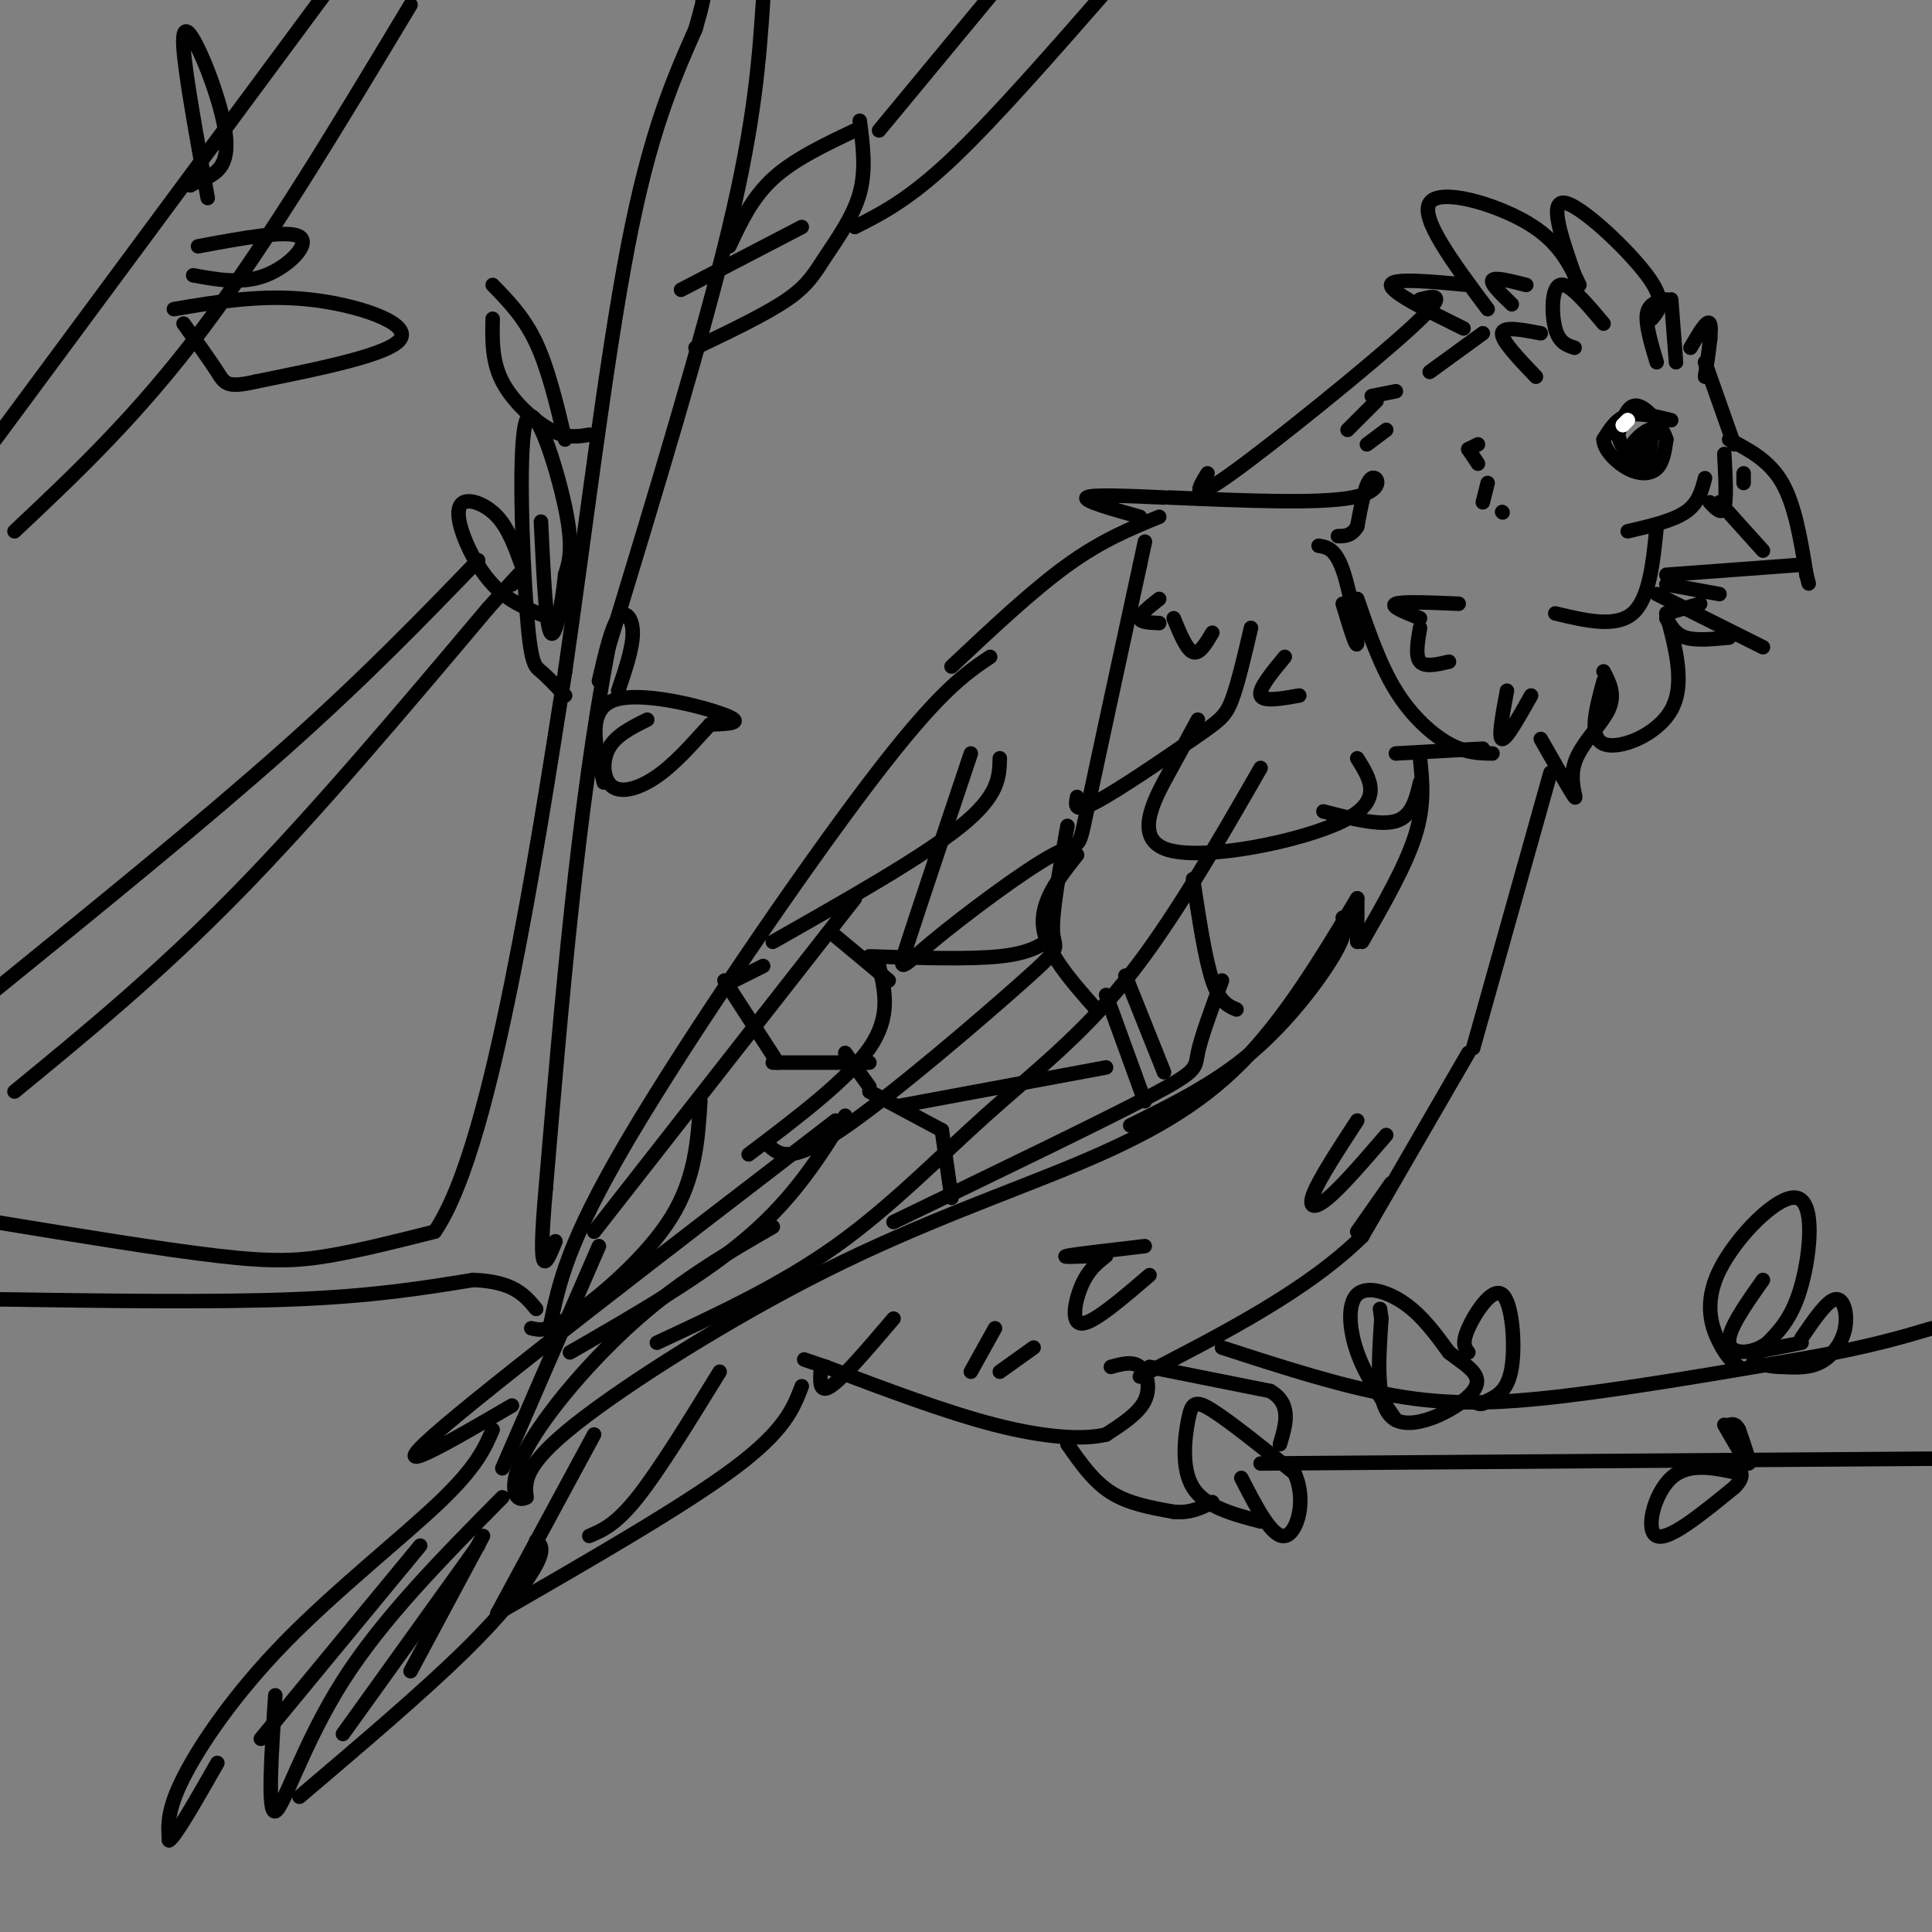 <svg viewBox='0 0 400 400' version='1.1' xmlns='http://www.w3.org/2000/svg' xmlns:xlink='http://www.w3.org/1999/xlink'><rect x="0" y="0" width="400" height="400" fill="#808080" stroke="none"/><g fill='none' stroke='#000000' stroke-width='3' stroke-linecap='round' stroke-linejoin='round'><path d='M250,98c-1.956,3.200 -3.911,6.400 5,0c8.911,-6.400 28.689,-22.400 37,-30c8.311,-7.600 5.156,-6.800 2,-6'/><path d='M342,66c1.511,-1.800 3.022,-3.600 -1,-9c-4.022,-5.400 -13.578,-14.400 -17,-15c-3.422,-0.600 -0.711,7.200 2,15'/><path d='M327,59c-2.156,-4.556 -4.311,-9.111 -11,-13c-6.689,-3.889 -17.911,-7.111 -20,-4c-2.089,3.111 4.956,12.556 12,22'/><path d='M304,59c-7.917,-0.750 -15.833,-1.500 -16,0c-0.167,1.500 7.417,5.250 15,9'/><path d='M307,69c0.000,0.000 -11.000,8.000 -11,8'/><path d='M319,69c-3.917,-0.750 -7.833,-1.500 -8,0c-0.167,1.500 3.417,5.250 7,9'/><path d='M332,67c-3.600,-4.289 -7.200,-8.578 -9,-8c-1.800,0.578 -1.800,6.022 -1,9c0.800,2.978 2.400,3.489 4,4'/><path d='M343,75c-1.167,-3.917 -2.333,-7.833 -2,-10c0.333,-2.167 2.167,-2.583 4,-3'/><path d='M346,62c0.000,0.000 1.000,13.000 1,13'/><path d='M354,70c0.000,0.000 0.100,0.100 0.1,0.1'/><path d='M316,59c-3.250,-0.833 -6.500,-1.667 -7,-1c-0.500,0.667 1.750,2.833 4,5'/><path d='M350,72c1.750,-3.000 3.500,-6.000 4,-5c0.500,1.000 -0.250,6.000 -1,11'/><path d='M353,75c0.000,0.000 6.000,17.000 6,17'/><path d='M358,91c4.167,2.167 8.333,4.333 11,9c2.667,4.667 3.833,11.833 5,19'/><path d='M374,119c0.833,3.167 0.417,1.583 0,0'/><path d='M372,117c0.000,0.000 -27.000,2.000 -27,2'/><path d='M357,94c0.250,4.667 0.500,9.333 0,11c-0.500,1.667 -1.750,0.333 -3,-1'/><path d='M353,99c-0.667,2.583 -1.333,5.167 -4,7c-2.667,1.833 -7.333,2.917 -12,4'/><path d='M343,109c-0.750,7.500 -1.500,15.000 -5,18c-3.500,3.000 -9.750,1.500 -16,0'/><path d='M343,123c0.000,0.000 22.000,11.000 22,11'/><path d='M358,132c-3.417,0.333 -6.833,0.667 -9,0c-2.167,-0.667 -3.083,-2.333 -4,-4'/><path d='M345,121c0.000,0.000 11.000,2.000 11,2'/><path d='M352,125c0.000,0.000 -7.000,2.000 -7,2'/><path d='M345,127c1.978,7.378 3.956,14.756 1,20c-2.956,5.244 -10.844,8.356 -14,7c-3.156,-1.356 -1.578,-7.178 0,-13'/><path d='M332,139c1.256,2.417 2.512,4.833 1,8c-1.512,3.167 -5.792,7.083 -7,11c-1.208,3.917 0.655,7.833 0,7c-0.655,-0.833 -3.827,-6.417 -7,-12'/><path d='M317,144c-2.583,4.583 -5.167,9.167 -6,9c-0.833,-0.167 0.083,-5.083 1,-10'/><path d='M302,125c-5.833,-0.250 -11.667,-0.500 -13,0c-1.333,0.500 1.833,1.750 5,3'/><path d='M294,130c-0.500,2.917 -1.000,5.833 0,7c1.000,1.167 3.500,0.583 6,0'/><path d='M242,103c15.533,0.667 31.067,1.333 38,0c6.933,-1.333 5.267,-4.667 4,-4c-1.267,0.667 -2.133,5.333 -3,10'/><path d='M281,109c-1.167,2.000 -2.583,2.000 -4,2'/><path d='M273,113c1.711,0.267 3.422,0.533 5,5c1.578,4.467 3.022,13.133 3,15c-0.022,1.867 -1.511,-3.067 -3,-8'/><path d='M281,124c2.356,6.844 4.711,13.689 8,19c3.289,5.311 7.511,9.089 11,11c3.489,1.911 6.244,1.956 9,2'/><path d='M307,155c0.000,0.000 -18.000,1.000 -18,1'/><path d='M294,157c0.500,4.833 1.000,9.667 -1,16c-2.000,6.333 -6.500,14.167 -11,22'/><path d='M281,195c0.000,0.000 0.000,-9.000 0,-9'/><path d='M281,186c-7.470,12.427 -14.941,24.855 -24,34c-9.059,9.145 -19.707,15.008 -34,21c-14.293,5.992 -32.233,12.113 -52,22c-19.767,9.887 -41.362,23.539 -52,32c-10.638,8.461 -10.319,11.730 -10,15'/><path d='M109,310c-2.583,1.440 -4.042,-2.458 0,-10c4.042,-7.542 13.583,-18.726 23,-27c9.417,-8.274 18.708,-13.637 28,-19'/><path d='M104,304c0.000,0.000 20.000,-46.000 20,-46'/><path d='M106,291c-13.583,7.917 -27.167,15.833 -16,6c11.167,-9.833 47.083,-37.417 83,-65'/><path d='M110,275c1.711,0.422 3.422,0.844 9,-3c5.578,-3.844 15.022,-11.956 20,-20c4.978,-8.044 5.489,-16.022 6,-24'/><path d='M114,274c1.756,-8.400 3.511,-16.800 16,-38c12.489,-21.200 35.711,-55.200 50,-74c14.289,-18.800 19.644,-22.400 25,-26'/><path d='M241,103c-7.583,-0.333 -15.167,-0.667 -16,0c-0.833,0.667 5.083,2.333 11,4'/><path d='M240,107c-5.917,2.417 -11.833,4.833 -19,10c-7.167,5.167 -15.583,13.083 -24,21'/><path d='M160,195c15.583,-8.833 31.167,-17.667 39,-24c7.833,-6.333 7.917,-10.167 8,-14'/><path d='M201,156c-5.341,15.928 -10.683,31.856 -13,39c-2.317,7.144 -1.611,5.502 5,0c6.611,-5.502 19.126,-14.866 25,-18c5.874,-3.134 5.107,-0.038 7,-9c1.893,-8.962 6.447,-29.981 11,-51'/><path d='M236,117c1.833,-8.500 0.917,-4.250 0,0'/><path d='M223,165c-0.357,1.744 -0.714,3.488 4,1c4.714,-2.488 14.500,-9.208 20,-13c5.500,-3.792 6.714,-4.655 8,-8c1.286,-3.345 2.643,-9.173 4,-15'/><path d='M248,149c-1.482,2.738 -2.964,5.476 -6,11c-3.036,5.524 -7.625,13.833 0,16c7.625,2.167 27.464,-1.810 36,-6c8.536,-4.190 5.768,-8.595 3,-13'/><path d='M274,168c5.833,1.500 11.667,3.000 15,2c3.333,-1.000 4.167,-4.500 5,-8'/><path d='M240,124c-2.000,1.583 -4.000,3.167 -4,4c0.000,0.833 2.000,0.917 4,1'/><path d='M243,128c1.333,3.250 2.667,6.500 4,7c1.333,0.500 2.667,-1.750 4,-4'/><path d='M123,255c0.000,0.000 54.000,-69.000 54,-69'/><path d='M155,239c10.250,-7.750 20.500,-15.500 25,-22c4.500,-6.500 3.250,-11.750 2,-17'/><path d='M118,280c13.750,-7.917 27.500,-15.833 37,-24c9.500,-8.167 14.750,-16.583 20,-25'/><path d='M136,278c12.827,-5.970 25.655,-11.940 37,-20c11.345,-8.060 21.208,-18.208 31,-27c9.792,-8.792 19.512,-16.226 29,-28c9.488,-11.774 18.744,-27.887 28,-44'/><path d='M159,237c2.202,2.071 4.405,4.143 15,-3c10.595,-7.143 29.583,-23.500 38,-31c8.417,-7.500 6.262,-6.143 6,-10c-0.262,-3.857 1.369,-12.929 3,-22'/><path d='M185,253c21.378,-10.311 42.756,-20.622 53,-26c10.244,-5.378 9.356,-5.822 10,-9c0.644,-3.178 2.822,-9.089 5,-15'/><path d='M234,233c8.711,-4.289 17.422,-8.578 25,-15c7.578,-6.422 14.022,-14.978 17,-20c2.978,-5.022 2.489,-6.511 2,-8'/><path d='M223,177c-3.833,4.833 -7.667,9.667 -7,15c0.667,5.333 5.833,11.167 11,17'/><path d='M233,202c0.000,0.000 8.000,20.000 8,20'/><path d='M247,182c1.250,8.250 2.500,16.500 4,21c1.500,4.500 3.250,5.250 5,6'/><path d='M218,194c-2.333,1.667 -4.667,3.333 -11,4c-6.333,0.667 -16.667,0.333 -27,0'/><path d='M172,193c0.000,0.000 12.000,10.000 12,10'/><path d='M158,200c0.000,0.000 -6.000,3.000 -6,3'/><path d='M150,203c0.000,0.000 11.000,17.000 11,17'/><path d='M160,220c0.000,0.000 20.000,0.000 20,0'/><path d='M175,218c0.000,0.000 5.000,7.000 5,7'/><path d='M180,226c0.000,0.000 15.000,8.000 15,8'/><path d='M195,234c0.000,0.000 2.000,14.000 2,14'/><path d='M186,229c0.000,0.000 43.000,-8.000 43,-8'/><path d='M229,206c0.000,0.000 8.000,22.000 8,22'/><path d='M266,136c-2.750,3.333 -5.500,6.667 -5,8c0.500,1.333 4.250,0.667 8,0'/><path d='M346,87c-3.333,-0.833 -6.667,-1.667 -9,-1c-2.333,0.667 -3.667,2.833 -5,5'/><path d='M332,91c0.024,2.060 2.583,4.708 5,6c2.417,1.292 4.690,1.226 6,0c1.310,-1.226 1.655,-3.613 2,-6'/><path d='M345,91c-0.844,-2.756 -3.956,-6.644 -6,-7c-2.044,-0.356 -3.022,2.822 -4,6'/><path d='M335,90c0.400,2.578 3.400,6.022 5,6c1.600,-0.022 1.800,-3.511 2,-7'/><path d='M342,89c-0.711,-0.467 -3.489,1.867 -4,3c-0.511,1.133 1.244,1.067 3,1'/><path d='M341,93c0.167,0.833 -0.917,2.417 -2,4'/><path d='M356,104c0.000,0.000 9.000,10.000 9,10'/><path d='M361,98c0.000,0.000 0.000,2.000 0,2'/><path d='M289,81c0.000,0.000 -5.000,1.000 -5,1'/><path d='M285,83c0.000,0.000 -6.000,6.000 -6,6'/><path d='M287,89c0.000,0.000 -4.000,3.000 -4,3'/><path d='M321,160c0.000,0.000 -16.000,57.000 -16,57'/><path d='M304,218c0.000,0.000 -22.000,38.000 -22,38'/><path d='M282,256c-11.333,11.167 -28.667,20.083 -46,29'/><path d='M237,258c-7.167,0.833 -14.333,1.667 -16,2c-1.667,0.333 2.167,0.167 6,0'/><path d='M229,260c-1.800,1.422 -3.600,2.844 -5,6c-1.400,3.156 -2.400,8.044 0,8c2.400,-0.044 8.200,-5.022 14,-10'/><path d='M206,275c0.000,0.000 -5.000,9.000 -5,9'/><path d='M214,279c0.000,0.000 -7.000,5.000 -7,5'/><path d='M230,283c2.244,-0.622 4.489,-1.244 6,0c1.511,1.244 2.289,4.356 1,7c-1.289,2.644 -4.644,4.822 -8,7'/><path d='M229,297c-4.800,1.178 -12.800,0.622 -23,-2c-10.200,-2.622 -22.600,-7.311 -35,-12'/><path d='M171,283c-6.333,-2.167 -4.667,-1.583 -3,-1'/><path d='M185,273c-5.250,6.167 -10.500,12.333 -13,14c-2.500,1.667 -2.250,-1.167 -2,-4'/><path d='M102,296c-1.637,3.815 -3.274,7.631 -11,15c-7.726,7.369 -21.542,18.292 -32,29c-10.458,10.708 -17.560,21.202 -21,28c-3.440,6.798 -3.220,9.899 -3,13'/><path d='M35,381c1.167,-0.500 5.583,-8.250 10,-16'/><path d='M57,351c-0.822,12.289 -1.644,24.578 0,24c1.644,-0.578 5.756,-14.022 14,-27c8.244,-12.978 20.622,-25.489 33,-38'/><path d='M62,372c12.689,-10.778 25.378,-21.556 34,-30c8.622,-8.444 13.178,-14.556 15,-18c1.822,-3.444 0.911,-4.222 0,-5'/><path d='M103,334c19.250,-11.083 38.500,-22.167 49,-30c10.500,-7.833 12.250,-12.417 14,-17'/><path d='M123,297c0.000,0.000 -20.000,37.000 -20,37'/><path d='M99,320c0.000,0.000 -28.000,39.000 -28,39'/><path d='M87,320c0.000,0.000 -33.000,40.000 -33,40'/><path d='M100,318c0.000,0.000 -15.000,28.000 -15,28'/><path d='M238,283c0.000,0.000 25.000,5.000 25,5'/><path d='M263,288c4.500,2.667 3.250,6.833 2,11'/><path d='M221,299c2.667,3.833 5.333,7.667 9,10c3.667,2.333 8.333,3.167 13,4'/><path d='M243,313c3.500,0.333 5.750,-0.833 8,-2'/><path d='M149,284c-6.250,10.167 -12.500,20.333 -17,26c-4.500,5.667 -7.250,6.833 -10,8'/><path d='M281,232c-3.867,5.933 -7.733,11.867 -9,15c-1.267,3.133 0.067,3.467 3,1c2.933,-2.467 7.467,-7.733 12,-13'/><path d='M288,245c0.000,0.000 -7.000,10.000 -7,10'/><path d='M306,92c0.000,0.000 -2.000,1.000 -2,1'/><path d='M304,93c0.000,0.000 2.000,3.000 2,3'/><path d='M308,100c0.000,0.000 -1.000,4.000 -1,4'/><path d='M311,106c0.000,0.000 0.100,0.100 0.1,0.1'/></g>
<g fill='none' stroke='#FFFFFF' stroke-width='3' stroke-linecap='round' stroke-linejoin='round'><path d='M337,87c0.000,0.000 -1.000,1.000 -1,1'/><path d='M336,88c0.000,0.000 0.500,-0.500 1,-1'/></g>
<g fill='none' stroke='#000000' stroke-width='3' stroke-linecap='round' stroke-linejoin='round'><path d='M-1,253c17.356,2.844 34.711,5.689 46,7c11.289,1.311 16.511,1.089 23,0c6.489,-1.089 14.244,-3.044 22,-5'/><path d='M90,255c6.489,-9.489 11.711,-30.711 16,-52c4.289,-21.289 7.644,-42.644 11,-64'/><path d='M117,139c3.978,-27.511 8.422,-64.289 13,-88c4.578,-23.711 9.289,-34.356 14,-45'/><path d='M144,6c2.500,-8.667 1.750,-7.833 1,-7'/><path d='M158,0c-0.833,12.333 -1.667,24.667 -7,47c-5.333,22.333 -15.167,54.667 -25,87'/><path d='M126,134c-6.333,33.167 -9.667,72.583 -13,112'/><path d='M113,246c-1.833,20.500 0.083,15.750 2,11'/><path d='M-1,269c22.750,0.333 45.500,0.667 62,0c16.500,-0.667 26.750,-2.333 37,-4'/><path d='M98,265c8.333,0.333 10.667,3.167 13,6'/><path d='M253,279c12.444,4.044 24.889,8.089 36,10c11.111,1.911 20.889,1.689 35,0c14.111,-1.689 32.556,-4.844 51,-8'/><path d='M375,281c12.667,-2.333 18.833,-4.167 25,-6'/><path d='M261,303c0.000,0.000 140.000,-1.000 140,-1'/><path d='M261,315c-5.756,-1.512 -11.512,-3.024 -14,-7c-2.488,-3.976 -1.708,-10.417 -1,-14c0.708,-3.583 1.345,-4.310 5,-2c3.655,2.310 10.327,7.655 17,13'/><path d='M268,305c2.600,5.444 0.600,12.556 -2,13c-2.600,0.444 -5.800,-5.778 -9,-12'/><path d='M289,294c-3.137,-4.560 -6.274,-9.119 -8,-14c-1.726,-4.881 -2.042,-10.083 0,-12c2.042,-1.917 6.440,-0.548 10,2c3.560,2.548 6.280,6.274 9,10'/><path d='M300,280c3.440,2.750 7.542,4.625 5,8c-2.542,3.375 -11.726,8.250 -16,6c-4.274,-2.250 -3.637,-11.625 -3,-21'/><path d='M286,273c-0.500,-3.500 -0.250,-1.750 0,0'/><path d='M304,280c-0.702,-0.917 -1.405,-1.833 0,-5c1.405,-3.167 4.917,-8.583 7,-7c2.083,1.583 2.738,10.167 2,15c-0.738,4.833 -2.869,5.917 -5,7'/><path d='M308,290c-1.333,1.167 -2.167,0.583 -3,0'/><path d='M360,283c-1.225,-0.994 -2.450,-1.987 -4,-5c-1.550,-3.013 -3.426,-8.045 0,-15c3.426,-6.955 12.153,-15.834 16,-15c3.847,0.834 2.813,11.381 1,18c-1.813,6.619 -4.407,9.309 -7,12'/><path d='M366,278c-3.178,2.444 -7.622,2.556 -8,0c-0.378,-2.556 3.311,-7.778 7,-13'/><path d='M373,277c2.631,-3.857 5.262,-7.714 7,-8c1.738,-0.286 2.583,3.000 2,6c-0.583,3.000 -2.595,5.714 -5,7c-2.405,1.286 -5.202,1.143 -8,1'/><path d='M369,283c-2.333,0.000 -4.167,-0.500 -6,-1'/><path d='M363,280c0.000,0.000 10.000,-2.000 10,-2'/><path d='M360,305c-5.222,-1.133 -10.444,-2.267 -14,1c-3.556,3.267 -5.444,10.933 -3,12c2.444,1.067 9.222,-4.467 16,-10'/><path d='M359,308c2.667,-2.500 1.333,-3.750 0,-5'/><path d='M357,295c2.250,3.917 4.500,7.833 5,8c0.500,0.167 -0.750,-3.417 -2,-7'/><path d='M360,296c-0.667,-1.333 -1.333,-1.167 -2,-1'/><path d='M125,162c-1.778,-7.467 -3.556,-14.933 2,-17c5.556,-2.067 18.444,1.267 23,3c4.556,1.733 0.778,1.867 -3,2'/><path d='M147,150c-2.164,2.284 -6.075,6.994 -10,10c-3.925,3.006 -7.864,4.309 -10,3c-2.136,-1.309 -2.467,-5.231 -1,-8c1.467,-2.769 4.734,-4.384 8,-6'/><path d='M124,141c1.289,-5.556 2.578,-11.111 4,-13c1.422,-1.889 2.978,-0.111 3,3c0.022,3.111 -1.489,7.556 -3,12'/><path d='M117,144c-1.837,-1.944 -3.675,-3.888 -5,-5c-1.325,-1.112 -2.139,-1.391 -3,-13c-0.861,-11.609 -1.770,-34.549 0,-39c1.770,-4.451 6.220,9.585 8,18c1.780,8.415 0.890,11.207 0,14'/><path d='M117,119c-0.578,5.867 -2.022,13.533 -3,12c-0.978,-1.533 -1.489,-12.267 -2,-23'/><path d='M114,128c-3.904,-1.510 -7.809,-3.021 -11,-6c-3.191,-2.979 -5.670,-7.427 -7,-11c-1.330,-3.573 -1.512,-6.270 0,-7c1.512,-0.730 4.718,0.506 7,3c2.282,2.494 3.641,6.247 5,10'/><path d='M151,51c2.333,-5.000 4.667,-10.000 9,-14c4.333,-4.000 10.667,-7.000 17,-10'/><path d='M178,25c0.667,5.077 1.333,10.155 0,15c-1.333,4.845 -4.667,9.458 -7,13c-2.333,3.542 -3.667,6.012 -8,9c-4.333,2.988 -11.667,6.494 -19,10'/><path d='M141,60c0.000,0.000 25.000,-13.000 25,-13'/><path d='M182,27c0.000,0.000 24.000,-29.000 24,-29'/><path d='M177,47c5.583,-2.833 11.167,-5.667 20,-14c8.833,-8.333 20.917,-22.167 33,-36'/><path d='M-1,205c21.667,-17.583 43.333,-35.167 60,-50c16.667,-14.833 28.333,-26.917 40,-39'/><path d='M3,226c14.833,-12.167 29.667,-24.333 46,-41c16.333,-16.667 34.167,-37.833 52,-59'/><path d='M101,126c9.500,-10.667 7.250,-7.833 5,-5'/><path d='M-1,91c0.000,0.000 74.000,-100.000 74,-100'/><path d='M3,110c12.667,-11.917 25.333,-23.833 39,-42c13.667,-18.167 28.333,-42.583 43,-67'/><path d='M36,64c9.044,-1.533 18.089,-3.067 28,-2c9.911,1.067 20.689,4.733 19,8c-1.689,3.267 -15.844,6.133 -30,9'/><path d='M53,79c-6.133,1.400 -6.467,0.400 -8,-2c-1.533,-2.400 -4.267,-6.200 -7,-10'/><path d='M41,51c9.311,-1.733 18.622,-3.467 21,-2c2.378,1.467 -2.178,6.133 -7,8c-4.822,1.867 -9.911,0.933 -15,0'/><path d='M43,41c-2.311,-12.751 -4.622,-25.502 -5,-31c-0.378,-5.498 1.177,-3.742 3,0c1.823,3.742 3.914,9.469 5,14c1.086,4.531 1.167,7.866 0,10c-1.167,2.134 -3.584,3.067 -6,4'/><path d='M40,38c-1.000,0.667 -0.500,0.333 0,0'/><path d='M122,90c-2.311,0.400 -4.622,0.800 -8,-1c-3.378,-1.800 -7.822,-5.800 -10,-10c-2.178,-4.200 -2.089,-8.600 -2,-13'/><path d='M102,59c3.250,3.333 6.500,6.667 9,12c2.500,5.333 4.250,12.667 6,20'/></g>
</svg>